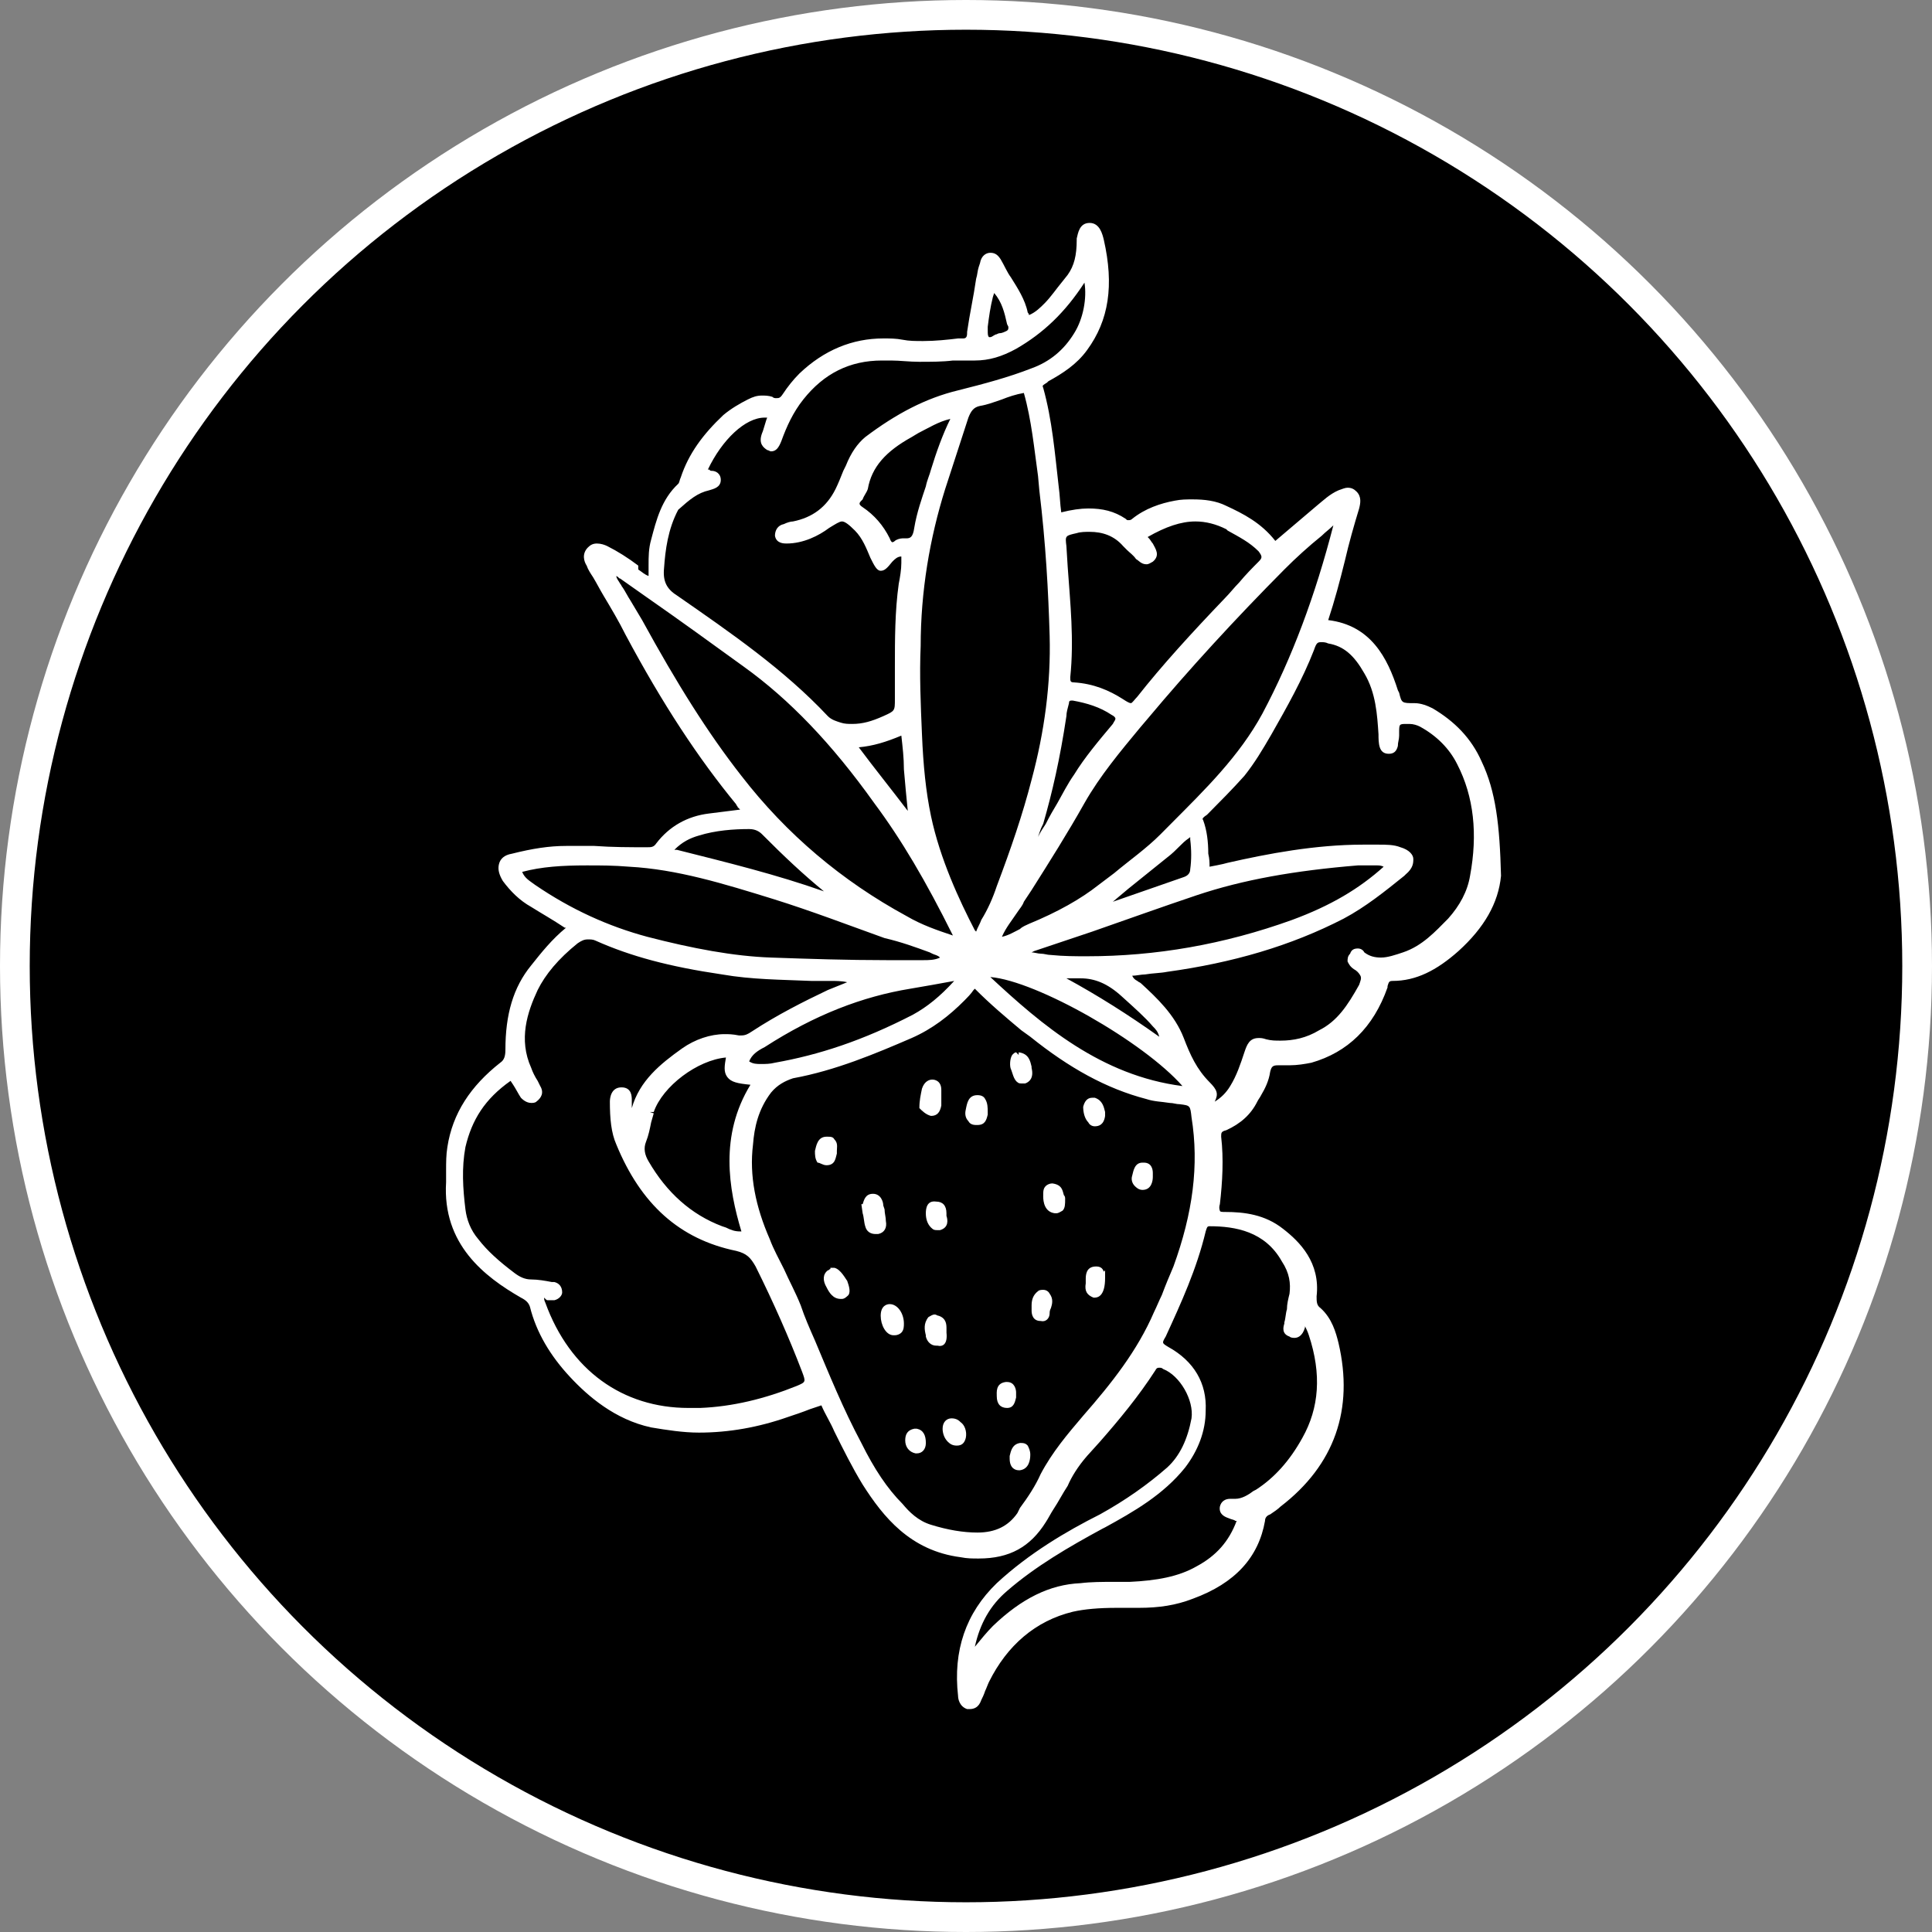 <svg width="130" height="130" viewBox="0 0 130 130" fill="none" xmlns="http://www.w3.org/2000/svg">
<rect x="0" y="0" width="130" height="130" fill="#808080" stroke="none"/>
<circle cx="65" cy="65" r="64" fill="black" stroke="white" stroke-width="2"/>
<path d="M99.698 51.245C99.004 49.672 97.876 48.537 96.401 47.664C96.054 47.489 95.62 47.314 95.186 47.314C94.318 47.314 94.318 47.314 94.145 46.616L94.058 46.441C93.364 44.258 92.236 42.074 89.372 41.725C89.806 40.415 90.153 39.105 90.5 37.707C90.76 36.572 91.107 35.349 91.454 34.214C91.541 33.865 91.628 33.428 91.281 33.079C91.107 32.904 90.934 32.817 90.674 32.817C90.5 32.817 90.326 32.904 90.066 32.991C89.459 33.253 89.025 33.69 88.591 34.039L85.814 36.397C84.859 35.175 83.645 34.563 82.516 34.039C81.822 33.69 81.041 33.603 80.26 33.603C79.826 33.603 79.479 33.603 79.046 33.69C78.091 33.865 77.05 34.214 76.182 34.913C76.095 35 76.008 35 75.921 35C75.835 35 75.835 35 75.748 34.913C74.967 34.389 74.186 34.214 73.231 34.214C72.711 34.214 72.103 34.301 71.409 34.476C71.322 33.865 71.322 33.341 71.236 32.729C70.975 30.459 70.802 28.275 70.194 26.092C70.107 25.917 70.194 25.917 70.454 25.742L70.541 25.655C71.496 25.131 72.45 24.52 73.145 23.559C74.62 21.55 74.967 19.192 74.273 16.135C74.186 15.786 74.012 15 73.318 15C72.624 15 72.537 15.699 72.45 16.048V16.135C72.45 17.183 72.277 17.882 71.843 18.493L71.496 18.93C71.062 19.454 70.715 19.978 70.281 20.415C70.021 20.677 69.674 21.026 69.24 21.201C69.24 21.113 69.153 21.026 69.153 21.026C68.979 20.153 68.459 19.367 68.025 18.668C67.764 18.319 67.591 17.882 67.331 17.445C67.157 17.183 66.984 17.009 66.636 17.009C66.376 17.009 66.029 17.183 65.942 17.707L65.855 17.969C65.769 18.231 65.769 18.493 65.682 18.756C65.508 19.978 65.248 21.113 65.074 22.336V22.424C65.074 22.686 64.988 22.773 64.814 22.773H64.467C63.773 22.86 62.905 22.948 62.124 22.948C61.603 22.948 61.169 22.948 60.736 22.86C60.302 22.773 59.868 22.773 59.434 22.773C57.351 22.773 55.442 23.559 53.793 25.131C53.359 25.568 53.012 26.004 52.665 26.528C52.492 26.79 52.405 26.79 52.231 26.79C52.145 26.79 52.058 26.79 51.971 26.703C51.711 26.616 51.45 26.616 51.277 26.616C50.93 26.616 50.669 26.703 50.322 26.878C49.802 27.14 49.194 27.489 48.674 27.926C47.285 29.236 46.331 30.546 45.81 32.118C45.723 32.293 45.723 32.467 45.636 32.555C44.508 33.603 44.161 35 43.814 36.31C43.641 36.921 43.641 37.445 43.641 38.057C43.641 38.231 43.641 38.493 43.641 38.755C43.38 38.668 43.207 38.493 42.946 38.319V38.057C42.252 37.533 41.558 37.096 40.864 36.747C40.69 36.659 40.43 36.572 40.169 36.572C39.909 36.572 39.736 36.659 39.562 36.834C39.128 37.271 39.302 37.795 39.475 38.057C39.562 38.319 39.736 38.581 39.909 38.843C40.169 39.279 40.343 39.629 40.603 40.066C41.124 40.939 41.645 41.812 42.078 42.686C44.595 47.402 47.025 51.07 49.541 54.127C49.541 54.214 49.628 54.214 49.628 54.301C49.715 54.389 49.715 54.389 49.802 54.476L47.719 54.738C46.244 54.913 45.029 55.611 44.161 56.747C43.988 57.009 43.814 57.009 43.554 57.009C42.339 57.009 41.211 57.009 39.996 56.921H38.087C36.959 56.921 35.831 57.096 34.442 57.445C33.922 57.533 33.661 57.795 33.574 58.144C33.488 58.493 33.574 58.843 33.835 59.279C34.355 59.978 34.963 60.59 35.744 61.026C36.438 61.463 37.219 61.9 38 62.424H38.087C37.132 63.21 36.438 64.083 35.744 64.956C34.529 66.441 34.008 68.275 34.008 70.633C34.008 71.07 33.922 71.332 33.661 71.507C31.665 73.079 30.45 74.913 30.103 77.183C30.017 77.707 30.017 78.231 30.017 78.755C30.017 79.017 30.017 79.279 30.017 79.541C29.756 83.734 32.62 85.917 35.05 87.314C35.397 87.489 35.57 87.664 35.657 87.926C36.091 89.672 37.045 91.245 38.347 92.642C39.562 93.952 41.384 95.524 43.814 96.048C44.855 96.223 45.983 96.397 47.025 96.397C49.021 96.397 51.017 96.048 53.012 95.349C53.533 95.175 54.054 95 54.488 94.825L55.269 94.563C55.529 95.175 55.876 95.699 56.136 96.31C56.744 97.533 57.351 98.755 58.045 99.891C59.434 102.074 61.256 104.345 64.641 104.782C65.074 104.869 65.421 104.869 65.855 104.869C67.938 104.869 69.326 104.083 70.368 102.424C70.541 102.162 70.715 101.812 70.888 101.55C71.236 101.026 71.496 100.502 71.843 99.978C72.103 99.367 72.537 98.668 73.145 97.969L74.012 97.009C75.314 95.524 76.616 93.952 77.744 92.205C77.831 92.031 77.917 92.031 78.004 92.031C78.091 92.031 78.178 92.031 78.264 92.118C79.393 92.555 80.347 94.214 80.174 95.437C79.913 96.834 79.393 97.969 78.525 98.755C77.223 99.891 75.748 100.939 74.012 101.9C71.756 103.035 69.24 104.52 67.07 106.528C64.988 108.537 64.12 111.07 64.467 114.127C64.467 114.301 64.554 114.825 65.074 115C65.161 115 65.248 115 65.248 115C65.508 115 65.855 114.913 66.029 114.389C66.116 114.214 66.203 114.039 66.289 113.777C66.376 113.603 66.463 113.341 66.55 113.166C67.764 110.721 69.674 109.061 72.19 108.45C72.971 108.275 73.926 108.188 75.141 108.188C75.488 108.188 75.835 108.188 76.182 108.188C76.355 108.188 76.442 108.188 76.616 108.188C78.004 108.188 79.132 108.013 80.26 107.576C83.124 106.528 84.686 104.782 85.12 102.336C85.12 102.162 85.207 101.987 85.467 101.9C85.727 101.725 85.988 101.55 86.161 101.376C89.806 98.581 91.107 94.825 90.066 90.371C89.893 89.672 89.632 88.712 88.851 88.013C88.591 87.838 88.591 87.576 88.591 87.227C88.851 84.956 87.463 83.559 86.335 82.686C85.12 81.725 83.731 81.55 82.43 81.55C82.256 81.55 82.083 81.55 82.083 81.463C82.083 81.463 81.996 81.288 82.083 81.026C82.256 79.541 82.343 77.969 82.169 76.485C82.169 76.223 82.169 76.135 82.516 76.048C83.471 75.611 84.165 75 84.599 74.127C84.686 73.952 84.773 73.865 84.859 73.69C85.12 73.253 85.38 72.729 85.467 72.118C85.554 71.769 85.641 71.681 85.988 71.681C86.074 71.681 86.074 71.681 86.161 71.681C86.335 71.681 86.595 71.681 86.769 71.681C87.289 71.681 87.81 71.594 88.244 71.507C90.674 70.808 92.409 69.148 93.364 66.441V66.354C93.45 66.092 93.45 66.004 93.711 66.004C95.273 66.004 96.661 65.306 98.136 63.996C99.872 62.424 100.826 60.764 101 58.93C100.913 55.524 100.653 53.253 99.698 51.245ZM66.463 22.162C66.463 22.074 66.463 22.074 66.463 21.987C66.55 21.288 66.636 20.677 66.81 19.978L66.897 19.716C67.417 20.328 67.591 21.026 67.764 21.812L67.851 21.987C67.851 22.162 67.851 22.162 67.764 22.249C67.591 22.336 67.417 22.424 67.244 22.424C67.157 22.424 67.07 22.511 66.984 22.511C66.81 22.598 66.723 22.686 66.636 22.686H66.55C66.463 22.598 66.463 22.511 66.463 22.162ZM91.368 63.821C91.107 63.821 90.934 63.908 90.847 64.17C90.674 64.345 90.674 64.52 90.674 64.694C90.76 64.869 90.847 65.044 91.107 65.218C91.281 65.306 91.454 65.48 91.541 65.655C91.628 65.83 91.541 66.004 91.454 66.266C90.674 67.664 89.979 68.712 88.764 69.323C87.897 69.847 87.029 70.022 86.161 70.022C85.814 70.022 85.554 70.022 85.207 69.934C84.946 69.847 84.859 69.847 84.686 69.847C84.079 69.847 83.905 70.284 83.731 70.808C83.471 71.594 83.211 72.38 82.777 73.079C82.516 73.515 82.169 73.865 81.736 74.127C81.996 73.603 81.909 73.341 81.388 72.817C80.521 71.943 80.087 70.983 79.653 69.847C79.046 68.275 77.831 67.14 76.789 66.179C76.703 66.092 76.616 66.092 76.529 66.004C76.355 65.917 76.269 65.83 76.182 65.655C76.442 65.655 76.789 65.568 77.05 65.568C77.57 65.48 78.091 65.48 78.525 65.393C82.95 64.782 86.855 63.646 90.413 61.812C91.888 61.026 93.19 59.978 94.492 58.93L94.579 58.843C95.099 58.406 95.099 58.057 95.099 57.795C95.099 57.533 94.839 57.183 94.231 57.009C93.797 56.834 93.277 56.834 92.756 56.834C92.409 56.834 92.062 56.834 91.715 56.834C88.504 56.834 85.293 57.445 82.603 58.057C82.343 58.144 81.388 58.319 81.388 58.319C81.388 58.057 81.388 57.795 81.302 57.445C81.302 56.659 81.215 55.873 80.954 55.175C80.868 55.087 80.954 55 81.215 54.825L81.302 54.738C82.083 53.952 82.95 53.079 83.731 52.205C84.426 51.332 84.946 50.459 85.554 49.41C86.595 47.576 87.636 45.742 88.417 43.734C88.591 43.21 88.678 43.21 88.938 43.21C89.025 43.21 89.198 43.21 89.372 43.297C90.413 43.472 91.107 44.083 91.802 45.306C92.583 46.616 92.669 48.1 92.756 49.41C92.756 49.672 92.756 50.022 92.843 50.284C92.93 50.546 93.103 50.721 93.45 50.721C93.797 50.721 93.971 50.546 94.058 50.197C94.058 49.934 94.145 49.76 94.145 49.498V49.323C94.145 48.712 94.145 48.712 94.665 48.712H94.839C95.099 48.712 95.359 48.799 95.533 48.886C96.661 49.498 97.529 50.371 98.05 51.419C99.178 53.603 99.438 56.135 98.917 58.93C98.744 59.978 98.223 60.939 97.442 61.812C96.574 62.686 95.707 63.646 94.405 64.083C93.884 64.258 93.364 64.432 92.93 64.432C92.496 64.432 92.149 64.345 91.802 64.083C91.715 63.908 91.541 63.821 91.368 63.821ZM86.769 87.052C86.682 87.402 86.595 87.751 86.595 88.1C86.508 88.362 86.508 88.712 86.421 88.974V89.061C86.335 89.323 86.248 89.76 86.769 89.934C86.855 90.022 87.029 90.022 87.116 90.022C87.289 90.022 87.636 89.934 87.81 89.323V89.236C87.897 89.41 87.984 89.585 88.07 89.847C88.938 92.467 88.764 94.738 87.636 96.747C86.769 98.319 85.727 99.454 84.512 100.24L84.339 100.328C83.992 100.59 83.558 100.852 83.124 100.852C83.037 100.852 83.037 100.852 82.95 100.852C82.864 100.852 82.864 100.852 82.777 100.852C82.43 100.852 82.169 101.026 82.083 101.376C81.996 101.9 82.43 102.074 82.69 102.162C82.864 102.249 83.037 102.249 83.124 102.336H83.211C82.69 103.734 81.822 104.694 80.521 105.393C79.306 106.092 77.831 106.354 76.008 106.441C75.661 106.441 75.314 106.441 74.88 106.441C74.186 106.441 73.405 106.441 72.711 106.528C70.628 106.616 68.719 107.576 66.81 109.41C66.376 109.847 66.029 110.284 65.595 110.808C65.942 109.236 66.636 108.013 67.764 107.052C69.674 105.393 71.93 104.083 74.186 102.86L74.359 102.773C76.269 101.725 78.264 100.59 79.74 98.755C80.607 97.62 81.128 96.31 81.128 94.913C81.215 93.079 80.347 91.594 78.612 90.633C78.178 90.371 78.178 90.371 78.438 89.934C79.479 87.664 80.521 85.393 81.128 82.86C81.215 82.598 81.215 82.511 81.388 82.511C83.124 82.511 85.12 82.86 86.248 84.869C86.769 85.655 86.855 86.354 86.769 87.052ZM68.459 101.812C67.851 102.686 66.984 103.122 65.769 103.122C64.814 103.122 63.773 102.948 62.645 102.598C61.777 102.336 61.169 101.725 60.736 101.201C59.694 100.153 58.826 98.843 57.959 97.096C56.744 94.825 55.789 92.467 54.835 90.197C54.488 89.41 54.141 88.624 53.88 87.838C53.533 86.965 53.099 86.179 52.752 85.393C52.405 84.694 52.058 84.083 51.797 83.384C50.843 81.201 50.409 79.105 50.669 77.009C50.756 75.873 51.017 74.651 51.884 73.515C52.318 72.991 52.839 72.729 53.359 72.555C56.223 72.031 58.913 70.895 61.343 69.847C62.731 69.236 63.859 68.362 64.901 67.314C65.074 67.14 65.335 66.878 65.508 66.616L65.595 66.528C66.636 67.576 67.678 68.45 68.719 69.323L69.326 69.76C71.93 71.856 74.446 73.253 77.136 73.952C77.657 74.127 78.178 74.127 78.698 74.214C78.959 74.214 79.132 74.301 79.393 74.301C80.087 74.389 80.087 74.389 80.174 75.175C80.694 78.406 80.26 81.638 78.959 85.218C78.698 85.83 78.438 86.441 78.178 87.14C78.004 87.489 77.831 87.926 77.657 88.275C76.529 90.895 74.793 93.079 72.884 95.262C71.843 96.485 70.802 97.707 70.021 99.192C69.674 99.978 69.153 100.764 68.632 101.463L68.459 101.812ZM36.872 87.489H37.045C37.132 87.489 37.219 87.489 37.306 87.489C37.653 87.402 37.827 87.14 37.827 86.965C37.827 86.616 37.653 86.354 37.306 86.266H37.132C36.698 86.179 36.178 86.092 35.744 86.092C35.31 86.092 34.963 85.917 34.616 85.655C33.574 84.869 32.793 84.17 32.186 83.384C31.665 82.773 31.405 82.074 31.318 81.376C31.145 79.978 31.058 78.581 31.318 77.183C31.752 75.349 32.62 73.952 34.355 72.729L34.529 72.991C34.703 73.253 34.876 73.603 35.05 73.865C35.136 73.952 35.397 74.214 35.744 74.214C35.831 74.214 36.004 74.214 36.091 74.127C36.438 73.865 36.612 73.515 36.351 73.079L36.178 72.729C36.004 72.467 35.831 72.118 35.744 71.856C34.876 69.934 35.483 68.1 36.178 66.616C36.698 65.568 37.566 64.52 38.868 63.472C39.128 63.297 39.302 63.21 39.562 63.21C39.736 63.21 39.909 63.21 40.083 63.297C42.426 64.345 45.029 65.044 48.587 65.568C50.583 65.917 52.578 65.917 54.574 66.004H55.616H55.876C56.223 66.004 56.657 66.004 57.004 66.092C56.57 66.266 56.136 66.441 55.703 66.616C54.054 67.402 52.318 68.275 50.583 69.41C50.322 69.585 50.149 69.672 49.888 69.672C49.888 69.672 49.802 69.672 49.715 69.672C49.281 69.585 49.021 69.585 48.76 69.585C47.806 69.585 46.764 69.934 45.897 70.546C44.422 71.594 43.033 72.729 42.512 74.563C42.512 74.476 42.512 74.389 42.512 74.301V74.039C42.512 73.777 42.512 73.166 41.818 73.166C41.124 73.166 41.037 73.865 41.037 74.127C41.037 75.262 41.124 76.223 41.471 77.009C43.12 81.026 45.723 83.384 49.541 84.17C50.236 84.345 50.496 84.607 50.843 85.218C52.058 87.664 53.099 90.022 53.967 92.293C54.227 92.991 54.227 92.991 53.62 93.253C51.45 94.127 49.281 94.651 47.112 94.738C46.851 94.738 46.591 94.738 46.331 94.738C41.905 94.738 38.347 92.205 36.698 87.664C36.612 87.489 36.612 87.402 36.612 87.314C36.785 87.489 36.785 87.489 36.872 87.489ZM47.025 56.223C48.153 55.873 49.368 55.786 50.409 55.786C50.843 55.786 51.103 55.961 51.277 56.135C52.752 57.62 54.054 58.843 55.442 59.978C52.231 58.843 49.021 58.057 45.55 57.183H45.376C45.897 56.659 46.417 56.397 47.025 56.223ZM41.731 38.93L43.467 40.153C45.723 41.725 47.893 43.297 50.062 44.869C53.099 47.052 55.963 50.022 58.826 54.039C60.649 56.485 62.297 59.279 64.12 62.948C63.078 62.598 62.037 62.249 60.996 61.638C56.657 59.279 52.926 56.135 49.888 52.205C47.632 49.323 45.55 46.004 43.207 41.725C42.946 41.288 42.686 40.852 42.426 40.415C42.252 40.153 42.078 39.803 41.905 39.541C41.818 39.454 41.818 39.367 41.731 39.279C41.645 39.105 41.471 38.93 41.471 38.755C41.645 38.843 41.645 38.93 41.731 38.93ZM47.719 32.991C47.979 32.904 48.5 32.817 48.5 32.293C48.5 31.856 48.153 31.681 47.893 31.681C47.806 31.681 47.806 31.681 47.719 31.594C47.719 31.594 47.719 31.594 47.632 31.594C48.587 29.585 50.149 28.1 51.45 28.1C51.537 28.1 51.537 28.1 51.624 28.1C51.537 28.275 51.364 28.974 51.277 29.148C51.017 29.847 51.364 30.109 51.624 30.284C51.711 30.284 51.797 30.371 51.884 30.371C52.231 30.371 52.405 30.109 52.578 29.672C52.926 28.712 53.359 27.751 54.054 26.878C55.442 25.131 57.178 24.258 59.347 24.258C59.521 24.258 59.781 24.258 59.955 24.258C60.562 24.258 61.169 24.345 61.864 24.345C62.645 24.345 63.426 24.345 64.12 24.258C64.641 24.258 65.074 24.258 65.595 24.258C66.55 24.258 67.417 23.996 68.372 23.472C70.194 22.424 71.669 21.026 72.971 19.017C73.145 20.066 72.884 21.463 72.277 22.424C71.583 23.559 70.628 24.345 69.413 24.782C67.851 25.393 66.203 25.83 64.467 26.266C62.297 26.79 60.302 27.838 58.219 29.41C57.698 29.847 57.264 30.459 56.917 31.332L56.744 31.681C56.57 32.118 56.397 32.555 56.223 32.904C55.616 34.127 54.661 34.825 53.359 35.087C53.186 35.087 52.926 35.175 52.752 35.262C52.318 35.349 52.145 35.699 52.145 36.048C52.231 36.572 52.752 36.572 52.926 36.572C54.054 36.572 55.095 36.048 55.789 35.524C56.223 35.262 56.483 35.087 56.657 35.087C56.831 35.087 57.091 35.262 57.525 35.699C58.045 36.223 58.306 36.921 58.566 37.533C58.826 38.057 59 38.406 59.26 38.406C59.521 38.406 59.694 38.231 60.041 37.795C60.215 37.62 60.388 37.445 60.649 37.445V37.882C60.649 38.319 60.562 38.843 60.475 39.279C60.215 41.114 60.215 43.035 60.215 44.869C60.215 45.568 60.215 46.266 60.215 47.052C60.215 47.838 60.215 47.838 59.434 48.188C58.653 48.537 58.045 48.712 57.351 48.712C57.091 48.712 56.831 48.712 56.57 48.624C56.31 48.537 55.963 48.45 55.703 48.188C52.752 45.044 49.194 42.598 45.55 40.066C44.855 39.629 44.595 39.105 44.682 38.231C44.769 37.009 44.942 35.611 45.636 34.301C46.417 33.603 46.938 33.166 47.719 32.991ZM77.136 37.969C77.31 37.969 77.397 37.882 77.57 37.795C78.091 37.358 77.744 36.921 77.57 36.572C77.484 36.485 77.397 36.31 77.31 36.223L77.223 36.135C78.438 35.437 79.479 35.087 80.434 35.087C81.128 35.087 81.822 35.262 82.516 35.611L82.603 35.699C83.384 36.135 84.079 36.485 84.686 37.096C84.946 37.445 84.946 37.533 84.686 37.795C84.252 38.231 83.818 38.668 83.384 39.192C83.037 39.541 82.777 39.891 82.43 40.24C80.174 42.598 78.178 44.782 76.529 46.878C76.355 47.052 76.182 47.314 76.095 47.314C76.008 47.314 75.835 47.227 75.574 47.052C74.62 46.441 73.579 46.004 72.277 45.917C72.016 45.917 72.016 45.83 72.016 45.568C72.277 43.035 72.016 40.59 71.843 38.144L71.756 36.747C71.669 36.048 71.669 36.048 72.45 35.873C72.711 35.786 73.058 35.786 73.318 35.786C74.186 35.786 74.967 36.048 75.574 36.747L75.835 37.009C76.008 37.183 76.269 37.358 76.442 37.62C76.616 37.707 76.789 37.969 77.136 37.969ZM74.88 60.677L75.921 59.803C76.789 59.105 77.657 58.406 78.525 57.707C78.872 57.445 79.132 57.183 79.393 56.921C79.566 56.747 79.74 56.572 80 56.397C80.087 56.31 80.174 56.31 80.087 56.31C80.087 56.31 80.087 56.31 80.087 56.485C80.174 57.183 80.174 57.882 80.087 58.493C80.087 58.755 79.913 58.93 79.653 59.017L74.88 60.677ZM73.492 62.686C75.748 61.9 78.178 61.026 80.521 60.24C83.645 59.192 87.116 58.581 91.368 58.231C91.454 58.231 91.628 58.231 91.715 58.231C92.062 58.231 92.322 58.231 92.669 58.231C92.756 58.231 92.93 58.231 93.103 58.319C91.454 59.803 89.546 60.939 86.942 61.9C82.343 63.559 77.744 64.345 73.145 64.345C72.364 64.345 71.583 64.345 70.715 64.258C70.454 64.258 70.281 64.17 70.021 64.17C69.847 64.17 69.587 64.083 69.413 64.083L69.587 63.996C70.888 63.559 72.19 63.122 73.492 62.686ZM71.756 65.83H71.843C71.93 65.83 72.103 65.83 72.19 65.83C72.364 65.83 72.537 65.83 72.711 65.83C73.665 65.83 74.533 66.179 75.488 67.052C76.355 67.838 77.05 68.45 77.57 69.061C77.744 69.236 77.917 69.41 78.004 69.76C75.921 68.275 73.839 66.965 71.756 65.83ZM43.727 74.825H43.988C44.595 73.079 46.938 71.332 48.847 71.157C48.76 71.681 48.674 72.118 48.934 72.467C49.194 72.817 49.628 72.904 50.496 72.991C48.413 76.397 49.021 79.978 49.888 82.86C49.888 82.86 49.888 82.86 49.802 82.86C49.455 82.86 49.194 82.773 48.847 82.598L48.587 82.511C46.504 81.725 44.855 80.24 43.641 78.144C43.38 77.707 43.293 77.271 43.467 76.834C43.641 76.397 43.727 75.961 43.814 75.524L43.988 74.913L43.727 74.825ZM64.207 66.004C63.252 67.052 62.384 67.751 61.43 68.275C58.045 70.022 55.095 70.983 52.145 71.507C51.797 71.594 51.537 71.594 51.19 71.594C50.93 71.594 50.669 71.594 50.409 71.419C50.583 70.983 50.93 70.721 51.45 70.459C54.835 68.275 58.045 67.052 61.256 66.528C62.297 66.354 63.252 66.179 64.207 66.004ZM61.083 54.563C59.955 53.079 58.826 51.681 57.785 50.284C58.74 50.197 59.607 49.934 60.649 49.498C60.736 50.284 60.822 50.983 60.822 51.769C60.909 52.817 60.996 53.69 61.083 54.563ZM62.645 31.594C62.558 31.943 62.384 32.293 62.297 32.729C62.037 33.515 61.69 34.476 61.517 35.524C61.43 36.135 61.256 36.223 60.996 36.223C60.909 36.223 60.909 36.223 60.822 36.223H60.736C60.562 36.223 60.302 36.31 60.215 36.397C60.128 36.485 60.041 36.485 60.041 36.485C60.041 36.485 59.955 36.485 59.868 36.223C59.434 35.349 58.827 34.651 58.045 34.127C57.785 33.952 57.785 33.865 57.959 33.69L58.045 33.603C58.132 33.341 58.306 33.166 58.393 32.904C58.653 31.419 59.607 30.371 61.343 29.41L61.777 29.148C62.471 28.799 63.165 28.362 63.946 28.188C63.426 29.236 62.992 30.459 62.645 31.594ZM71.756 48.188C71.756 47.926 71.843 47.664 71.93 47.314C71.93 47.14 72.016 47.14 72.103 47.14H72.19C73.145 47.314 74.012 47.576 74.793 48.1C74.967 48.188 75.054 48.275 75.054 48.362C75.054 48.45 74.967 48.537 74.88 48.712C73.926 49.847 72.971 50.983 72.277 52.118C71.843 52.729 71.496 53.428 71.149 54.039C70.888 54.476 70.628 54.913 70.368 55.437C70.194 55.699 70.021 55.961 69.847 56.31C69.934 56.048 70.021 55.786 70.107 55.611L70.194 55.437C70.802 53.341 71.322 51.07 71.756 48.188ZM69.413 52.467C68.806 54.825 68.025 57.096 67.07 59.629C66.81 60.415 66.463 61.201 66.029 61.9C65.942 62.162 65.769 62.424 65.682 62.686C65.682 62.686 65.682 62.686 65.595 62.598C64.554 60.59 63.252 57.795 62.645 54.913C62.297 53.253 62.124 51.507 62.037 49.41C61.95 47.402 61.864 45.393 61.95 43.472C61.95 39.803 62.558 36.223 63.599 32.904C64.12 31.332 64.641 29.672 65.161 28.1C65.335 27.664 65.508 27.402 65.942 27.314C66.463 27.227 66.897 27.052 67.417 26.878C67.851 26.703 68.372 26.528 68.893 26.441C69.413 28.275 69.587 30.197 69.847 32.031L69.934 32.991C70.368 36.572 70.541 39.803 70.628 42.773C70.715 46.004 70.281 49.236 69.413 52.467ZM66.636 65.742C69.76 66.004 76.963 70.109 79.566 73.079C74.099 72.38 70.107 68.974 66.636 65.742ZM84.946 48.013C83.384 50.895 81.041 53.166 78.872 55.349L78.091 56.135C77.136 57.096 76.008 57.882 74.967 58.755C74.62 59.017 74.273 59.279 73.926 59.541C72.711 60.502 71.149 61.376 69.24 62.162C69.066 62.249 68.806 62.336 68.632 62.511C68.285 62.686 67.851 62.948 67.417 63.035C67.678 62.424 68.112 61.9 68.459 61.376C68.632 61.114 68.806 60.939 68.893 60.677L69.413 59.891C70.628 57.969 71.843 56.048 72.971 54.039C74.012 52.205 75.401 50.546 76.703 48.974L77.223 48.362C80 45.044 83.124 41.638 86.421 38.319C87.203 37.533 88.07 36.747 88.938 36.048C89.198 35.786 89.459 35.611 89.719 35.349C88.504 40.066 86.942 44.258 84.946 48.013ZM62.558 64.083L62.731 64.17C62.905 64.258 63.078 64.258 63.252 64.432C62.905 64.607 62.471 64.607 62.124 64.607C61.343 64.607 60.475 64.607 59.694 64.607C57.004 64.607 54.401 64.52 51.884 64.432C49.368 64.345 46.591 63.821 43.554 63.035C40.95 62.336 38.434 61.201 36.004 59.541C35.657 59.279 35.31 59.105 35.136 58.668C36.438 58.319 37.827 58.231 39.475 58.231C40.43 58.231 41.297 58.231 42.339 58.319C45.55 58.493 48.674 59.454 52.058 60.502C54.574 61.288 57.091 62.249 59.521 63.122C60.649 63.384 61.603 63.734 62.558 64.083Z" fill="white"/>
<path d="M59.608 82.162C59.608 81.9 59.521 81.638 59.521 81.376L59.434 81.114C59.434 80.852 59.261 80.328 58.74 80.328C58.219 80.328 58.133 80.764 58.046 81.026H57.959L58.046 81.638C58.133 81.9 58.133 82.249 58.219 82.511C58.306 82.86 58.566 83.035 58.913 83.035C59 83.035 59 83.035 59.087 83.035C59.521 82.948 59.694 82.598 59.608 82.162Z" fill="white"/>
<path d="M62.644 75.087C63.078 75.087 63.252 74.825 63.339 74.389C63.339 74.214 63.339 74.039 63.339 73.952V73.777V73.69V73.341C63.339 72.729 62.905 72.642 62.731 72.642C62.557 72.642 62.21 72.729 62.037 73.253C61.95 73.69 61.863 74.039 61.863 74.563C62.037 74.738 62.297 75 62.644 75.087Z" fill="white"/>
<path d="M56.136 85.306H55.876V85.393C55.789 85.393 55.789 85.48 55.702 85.48C55.355 85.742 55.355 86.179 55.615 86.616C55.789 86.965 56.049 87.402 56.57 87.402H56.657C56.83 87.402 57.004 87.227 57.09 87.14C57.264 86.878 57.09 86.441 57.004 86.179C56.917 86.092 56.57 85.393 56.136 85.306Z" fill="white"/>
<path d="M59.867 87.751C59.694 87.751 59.26 87.838 59.26 88.537C59.26 89.148 59.607 89.847 60.127 89.847H60.214C60.388 89.847 60.561 89.76 60.648 89.672C60.822 89.498 60.822 89.236 60.822 89.061C60.822 88.362 60.388 87.751 59.867 87.751Z" fill="white"/>
<path d="M70.629 88.362C70.629 88.275 70.629 88.188 70.716 88.013C70.802 87.751 70.889 87.402 70.629 87.052C70.542 86.878 70.369 86.79 70.195 86.79C70.108 86.79 69.935 86.79 69.848 86.878C69.501 87.14 69.414 87.489 69.414 87.838C69.414 87.926 69.414 88.013 69.414 88.1V88.188C69.414 88.45 69.501 88.886 70.022 88.886C70.369 88.974 70.629 88.712 70.629 88.362Z" fill="white"/>
<path d="M68.458 72.817C68.544 72.904 68.631 72.904 68.805 72.904C68.892 72.904 68.892 72.904 68.978 72.904C69.239 72.817 69.586 72.555 69.412 71.856V71.769C69.325 71.419 69.239 70.895 68.544 70.808V70.983L68.371 70.808C68.284 70.808 68.197 70.895 68.111 70.983C67.937 71.245 67.937 71.769 68.024 71.943C68.111 72.118 68.197 72.642 68.458 72.817Z" fill="white"/>
<path d="M62.297 81.638C62.297 81.987 62.384 82.336 62.644 82.598C62.818 82.773 62.904 82.773 63.078 82.773C63.165 82.773 63.165 82.773 63.251 82.773C63.859 82.598 63.772 82.074 63.685 81.812V81.638C63.685 81.114 63.425 80.852 62.991 80.852C62.384 80.764 62.297 81.288 62.297 81.638Z" fill="white"/>
<path d="M65.768 73.69C65.161 73.69 65.074 74.214 64.987 74.651C64.9 75 64.987 75.262 65.161 75.437C65.248 75.611 65.421 75.699 65.681 75.699H65.768C66.289 75.699 66.376 75.349 66.462 75V74.825C66.462 74.563 66.462 74.214 66.289 73.952C66.202 73.777 66.028 73.69 65.768 73.69Z" fill="white"/>
<path d="M73.751 85.218C73.057 85.218 73.057 85.83 73.057 86.092C73.057 86.179 73.057 86.266 73.057 86.354C72.97 86.878 73.144 87.14 73.578 87.314H73.664C73.925 87.314 74.359 87.14 74.359 86.004V85.48L74.272 85.568C74.185 85.306 74.011 85.218 73.751 85.218Z" fill="white"/>
<path d="M55.617 78.406C56.224 78.406 56.224 77.882 56.311 77.62C56.311 77.533 56.311 77.533 56.311 77.445C56.311 77.183 56.398 76.921 56.138 76.659C56.051 76.485 55.877 76.485 55.617 76.485C55.01 76.485 54.923 77.096 54.836 77.445C54.836 77.707 54.836 77.969 55.01 78.231C55.183 78.231 55.357 78.406 55.617 78.406Z" fill="white"/>
<path d="M63.687 89.672C63.687 89.585 63.687 89.498 63.687 89.41C63.687 89.148 63.687 88.712 63.166 88.537C63.079 88.537 62.992 88.45 62.906 88.45C62.732 88.45 62.645 88.537 62.472 88.624C62.125 89.061 62.212 89.498 62.298 89.847V89.934C62.385 90.284 62.645 90.546 62.992 90.546H63.079C63.426 90.633 63.773 90.459 63.687 89.672Z" fill="white"/>
<path d="M70.976 81.638H71.063C71.237 81.638 71.323 81.55 71.497 81.463C71.671 81.288 71.671 81.026 71.671 80.677C71.671 80.59 71.671 80.502 71.584 80.415C71.497 80.153 71.497 79.716 70.803 79.629C70.629 79.629 70.456 79.716 70.369 79.803C70.195 79.978 70.195 80.153 70.195 80.502C70.195 80.852 70.282 81.55 70.976 81.638Z" fill="white"/>
<path d="M73.666 75.786C73.926 75.786 74.273 75.699 74.36 75.087C74.36 75.087 74.36 75.087 74.36 75V74.825C74.273 74.476 74.186 74.039 73.666 73.865C73.579 73.865 73.579 73.865 73.492 73.865C73.145 73.865 72.972 74.127 72.885 74.476C72.885 74.825 72.972 75.262 73.232 75.524C73.319 75.699 73.492 75.786 73.666 75.786Z" fill="white"/>
<path d="M64.641 95.699C64.554 95.611 64.38 95.437 64.033 95.437C63.686 95.437 63.426 95.699 63.426 96.135C63.426 96.397 63.513 96.747 63.773 97.009C63.946 97.183 64.12 97.271 64.38 97.271C64.727 97.271 64.901 97.096 64.988 96.747C65.075 96.31 64.901 95.873 64.641 95.699Z" fill="white"/>
<path d="M76.877 80.066C77.484 80.066 77.571 79.454 77.571 79.192V78.93C77.571 78.668 77.484 78.231 76.963 78.231H76.877C76.356 78.231 76.269 78.755 76.183 79.105C76.096 79.367 76.183 79.629 76.356 79.803C76.443 79.891 76.616 80.066 76.877 80.066Z" fill="white"/>
<path d="M68.719 97.096H68.632C68.111 97.183 68.024 97.62 67.938 97.969V98.144C67.938 98.843 68.371 98.93 68.545 98.93H68.632C69.239 98.843 69.326 98.231 69.326 97.882C69.326 97.62 69.239 97.445 69.152 97.271C69.066 97.183 68.979 97.096 68.719 97.096Z" fill="white"/>
<path d="M68.371 94.039V93.777V93.69C68.371 93.515 68.285 92.991 67.764 92.991H67.677C66.983 93.079 67.07 93.69 67.07 93.952C67.07 94.476 67.33 94.738 67.764 94.738C68.198 94.738 68.285 94.389 68.371 94.039Z" fill="white"/>
<path d="M61.691 96.135H61.518C61.084 96.223 60.91 96.485 60.91 96.921C60.91 97.358 61.17 97.707 61.604 97.795H61.691C62.038 97.795 62.299 97.533 62.299 97.096C62.299 96.572 62.125 96.223 61.691 96.135Z" fill="white"/>
</svg>
